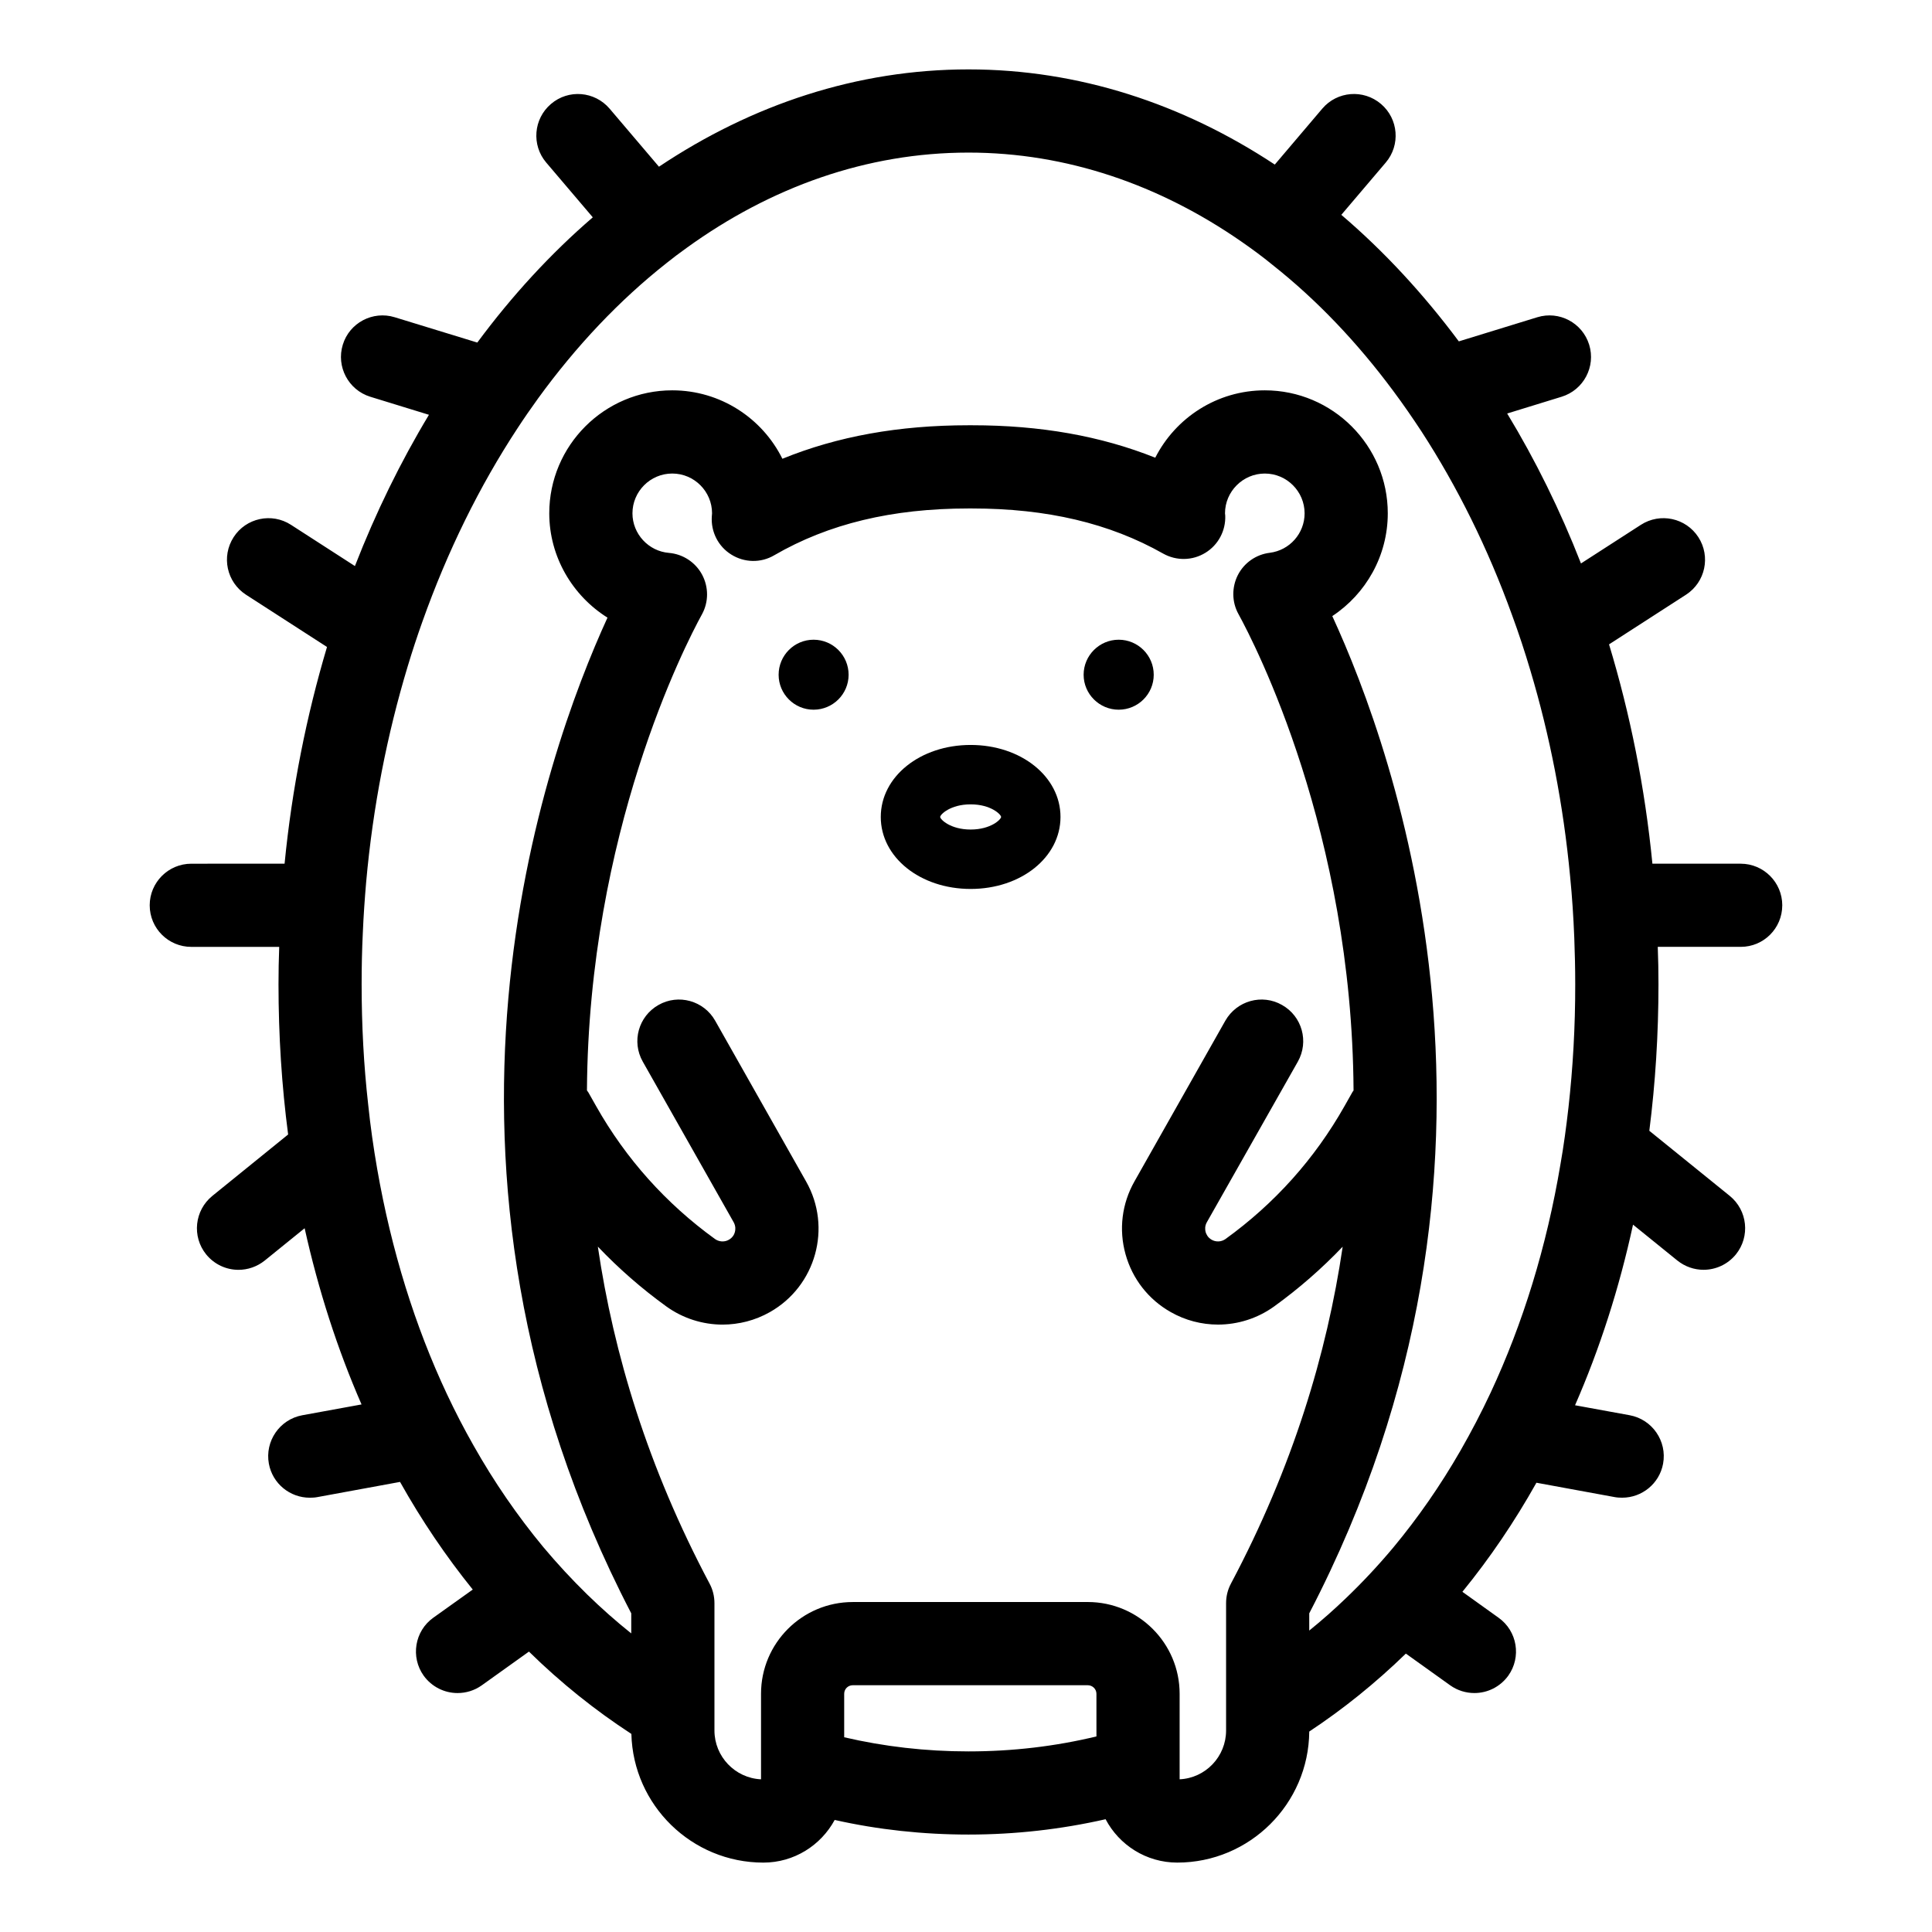<?xml version="1.0" encoding="UTF-8"?>
<!-- Uploaded to: SVG Repo, www.svgrepo.com, Generator: SVG Repo Mixer Tools -->
<svg fill="#000000" width="800px" height="800px" version="1.1" viewBox="144 144 512 512" xmlns="http://www.w3.org/2000/svg">
 <g>
  <path d="m401.23 379.58c13.355 0 23.812-8.383 23.812-19.082 0-10.695-10.461-19.078-23.812-19.078-13.355 0-23.816 8.383-23.816 19.078-0.004 10.699 10.457 19.082 23.816 19.082zm0-22.418c5.383 0 8.07 2.699 8.07 3.336 0 0.637-2.688 3.336-8.07 3.336-5.383 0-8.074-2.699-8.074-3.336 0-0.637 2.688-3.336 8.074-3.336z"/>
  <path d="m616.32 383.91c0-6.078-4.945-11.02-11.02-11.02h-23.395c-1.984-20.277-5.918-39.738-11.492-58.129l20.402-13.16c5.102-3.305 6.582-10.109 3.273-15.242-3.305-5.102-10.109-6.582-15.242-3.273l-15.871 10.234c-5.512-14.105-12.09-27.426-19.555-39.738l14.422-4.441c5.824-1.793 9.102-7.965 7.305-13.793-1.793-5.793-7.934-9.07-13.762-7.273l-20.781 6.391c-9.414-12.625-19.836-23.898-31.141-33.535l11.777-13.855c3.938-4.629 3.371-11.586-1.258-15.523-4.66-3.969-11.617-3.402-15.555 1.227l-12.594 14.832c-24.465-16.152-52.051-25.223-81.176-25.223-29.473 0-57.34 9.289-82.027 25.789l-13.066-15.367c-3.969-4.66-10.926-5.227-15.555-1.258-4.629 3.938-5.195 10.895-1.258 15.523l12.344 14.516c-11.117 9.574-21.379 20.719-30.605 33.188l-21.883-6.707c-5.824-1.793-11.996 1.48-13.762 7.273-1.793 5.824 1.48 11.996 7.273 13.793l15.555 4.785c-7.496 12.438-14.074 25.852-19.617 40.086l-16.941-10.926c-5.102-3.305-11.934-1.828-15.207 3.273-3.305 5.133-1.828 11.934 3.273 15.242l21.477 13.855c-5.414 18.168-9.289 37.438-11.242 57.434l-24.723 0.004c-6.078 0-11.02 4.945-11.02 11.02 0 6.109 4.945 11.02 11.02 11.02h23.301c-0.125 3.273-0.188 6.582-0.188 9.887 0 13.57 0.852 26.891 2.551 39.832l-20.09 16.281c-4.723 3.84-5.449 10.77-1.637 15.492 2.203 2.707 5.383 4.094 8.566 4.094 2.457 0 4.914-0.82 6.957-2.457l10.578-8.566c3.652 16.438 8.691 32.055 15.082 46.695l-15.711 2.867c-5.984 1.102-9.949 6.863-8.848 12.848 0.977 5.289 5.606 9.004 10.832 9.004 0.66 0 1.324-0.031 1.984-0.156l21.945-4.031c5.699 10.172 12.156 19.711 19.27 28.527l-10.453 7.461c-4.945 3.527-6.078 10.422-2.551 15.367 2.172 2.992 5.543 4.598 8.973 4.598 2.234 0 4.473-0.66 6.422-2.047l12.5-8.941c8.469 8.312 17.57 15.586 27.145 21.82 0.473 18.895 15.996 34.102 34.984 34.102 8.125 0 15.242-4.566 18.895-11.305 11.492 2.582 23.363 3.871 35.457 3.871 12.406 0 24.562-1.387 36.336-4.062 3.59 6.832 10.77 11.492 18.988 11.492 19.207 0 34.824-15.555 34.984-34.73 9.004-5.953 17.57-12.848 25.602-20.656l11.746 8.406c1.953 1.387 4.188 2.047 6.422 2.047 3.434 0 6.801-1.605 8.973-4.598 3.527-4.945 2.394-11.84-2.582-15.367l-9.574-6.863c7.273-8.91 13.824-18.578 19.617-28.906l20.75 3.809c0.66 0.125 1.324 0.156 1.984 0.156 5.227 0 9.855-3.715 10.832-9.004 1.102-5.984-2.867-11.746-8.848-12.848l-14.484-2.644c6.551-14.988 11.715-31.016 15.367-47.863l11.746 9.508c2.047 1.637 4.504 2.457 6.926 2.457 3.211 0 6.391-1.387 8.598-4.094 3.809-4.723 3.086-11.652-1.637-15.492l-21.316-17.254c1.605-12.625 2.426-25.602 2.426-38.855 0-3.305-0.062-6.613-0.188-9.887h21.98c6.07 0.012 11.012-4.902 11.012-11.012zm-181.75 220.26c-10.832 2.613-22.168 3.969-33.914 3.969-11.398 0-22.387-1.289-32.938-3.746v-11.523c0-1.258 1.008-2.266 2.266-2.266h62.285c1.258 0 2.297 1.008 2.297 2.266zm35.645-40.496c-0.852 1.574-1.289 3.371-1.289 5.164v33.754c0 6.926-5.449 12.625-12.312 12.941v-22.672c0-13.414-10.926-24.309-24.34-24.309l-62.285 0.004c-13.414 0-24.309 10.895-24.309 24.309v22.672c-6.863-0.316-12.344-6.016-12.344-12.941v-33.754c0-1.793-0.441-3.59-1.289-5.164-16.406-30.891-25.441-61.023-29.598-89.207v-0.031-0.062c5.512 5.793 11.555 11.082 18.137 15.84 4.41 3.18 9.668 4.816 14.895 4.816 4.312 0 8.629-1.102 12.531-3.305 12.219-6.894 16.531-22.449 9.605-34.637l-24.094-42.605c-2.992-5.289-9.73-7.18-15.02-4.156-5.289 2.992-7.18 9.699-4.156 15.02l24.09 42.57c0.566 1.039 0.473 1.984 0.316 2.582-0.156 0.629-0.598 1.48-1.605 2.047-1.133 0.66-2.582 0.566-3.652-0.188-13.004-9.414-23.617-21.254-31.52-35.234l-2.047-3.621c-0.125-0.188-0.25-0.348-0.379-0.535v-0.062c0.441-68.234 26.008-117.98 30.48-126.11 1.793-3.273 1.793-7.211 0.031-10.516-1.762-3.273-5.07-5.449-8.785-5.762-5.414-0.441-9.668-5.039-9.668-10.484 0-5.793 4.723-10.547 10.547-10.547 5.824 0 10.547 4.754 10.547 10.547 0 0.219-0.031 0.473-0.062 0.789-0.285 4.094 1.699 7.996 5.164 10.141 3.465 2.172 7.84 2.266 11.367 0.188 14.391-8.344 31.234-12.406 51.516-12.406h0.914c19.867 0 36.434 3.906 50.664 11.965 3.496 1.953 7.746 1.891 11.18-0.219 3.402-2.078 5.414-5.856 5.258-9.855l-0.062-0.598c0-5.793 4.754-10.547 10.547-10.547 5.824 0 10.547 4.754 10.547 10.547 0 5.32-3.969 9.793-9.227 10.453-3.621 0.441-6.801 2.644-8.469 5.918-1.637 3.242-1.605 7.117 0.156 10.297 4.473 8.156 30.102 57.938 30.512 126.23v0.062c-0.125 0.156-0.25 0.316-0.348 0.504l-2.047 3.621c-7.902 13.98-18.516 25.82-31.551 35.234-1.07 0.754-2.488 0.852-3.652 0.188-1.07-0.598-1.449-1.543-1.605-2.047-0.156-0.598-0.25-1.574 0.316-2.582l24.121-42.57c2.992-5.32 1.133-12.027-4.188-15.02-5.289-3.023-11.996-1.133-15.02 4.156l-24.09 42.602c-3.336 5.887-4.188 12.754-2.363 19.301 1.828 6.551 6.078 11.996 11.996 15.336 3.871 2.203 8.188 3.305 12.5 3.305 5.258 0 10.484-1.637 14.895-4.816 6.582-4.754 12.625-10.043 18.137-15.809v0.062 0.031c-4.152 28.148-13.191 58.285-29.594 89.172zm89.426-126.01c-0.566 4.977-1.227 9.918-2.078 14.738-3.684 22.043-10.012 42.414-18.516 60.645-2.488 5.32-5.164 10.422-7.996 15.367-5.32 9.258-11.273 17.82-17.789 25.664-4.031 4.816-8.25 9.32-12.66 13.539-3.117 2.992-6.328 5.824-9.637 8.5v-4.566c62.156-119.46 22.641-228.41 6.109-264.28 8.91-5.887 14.703-15.965 14.703-27.238 0-17.949-14.609-32.59-32.59-32.59-12.66 0-23.648 7.273-29.031 17.855-14.422-5.762-30.418-8.598-48.555-8.598h-0.914c-18.484 0-34.73 2.93-49.344 8.879-5.32-10.738-16.406-18.137-29.191-18.137-17.98 0-32.59 14.641-32.59 32.59 0 11.523 6.172 21.852 15.43 27.648-16.594 36.211-55.578 144.88 6.297 263.87v5.32c-4.031-3.211-7.934-6.676-11.684-10.328-4.062-3.969-7.965-8.188-11.684-12.625-6.769-8.188-12.973-17.16-18.453-26.891-2.488-4.375-4.816-8.879-7.023-13.57-8.438-17.949-14.703-38.008-18.484-59.672-0.977-5.606-1.793-11.305-2.394-17.129-1.164-10.297-1.73-20.941-1.73-31.836 0-4.566 0.094-9.133 0.316-13.633 0.188-4.504 0.504-8.973 0.883-13.414 1.793-20.027 5.574-39.203 11.02-57.215 1.195-3.969 2.488-7.902 3.871-11.777 6.644-18.703 15.145-35.961 25.223-51.293 1.762-2.707 3.59-5.32 5.449-7.902 10.109-13.918 21.539-26.008 34.039-35.863 0-0.031 0.031-0.031 0.031-0.031 1.73-1.387 3.496-2.707 5.258-3.969 22.324-16.152 47.766-25.285 74.723-25.285 26.039 0 50.664 8.535 72.422 23.648 2.769 1.922 5.512 3.938 8.156 6.109 11.715 9.258 22.449 20.531 32.023 33.441 2.582 3.465 5.039 7.023 7.461 10.707 9.477 14.609 17.602 30.953 23.992 48.648 1.762 4.785 3.371 9.668 4.848 14.641 5.164 17.254 8.754 35.582 10.547 54.664 0.535 5.352 0.883 10.77 1.102 16.246 0.156 4.062 0.25 8.156 0.25 12.281 0.016 11.27-0.613 22.227-1.809 32.84z"/>
  <path d="m449.75 322.82c0 5.102-4.156 9.258-9.289 9.258-5.102 0-9.289-4.156-9.289-9.258 0-5.133 4.188-9.289 9.289-9.289 5.133 0 9.289 4.156 9.289 9.289z"/>
  <path d="m368.89 322.82c0 5.102-4.156 9.258-9.289 9.258-5.102 0-9.258-4.156-9.258-9.258 0-5.133 4.156-9.289 9.258-9.289 5.133 0 9.289 4.156 9.289 9.289z"/>
 </g>
</svg>
